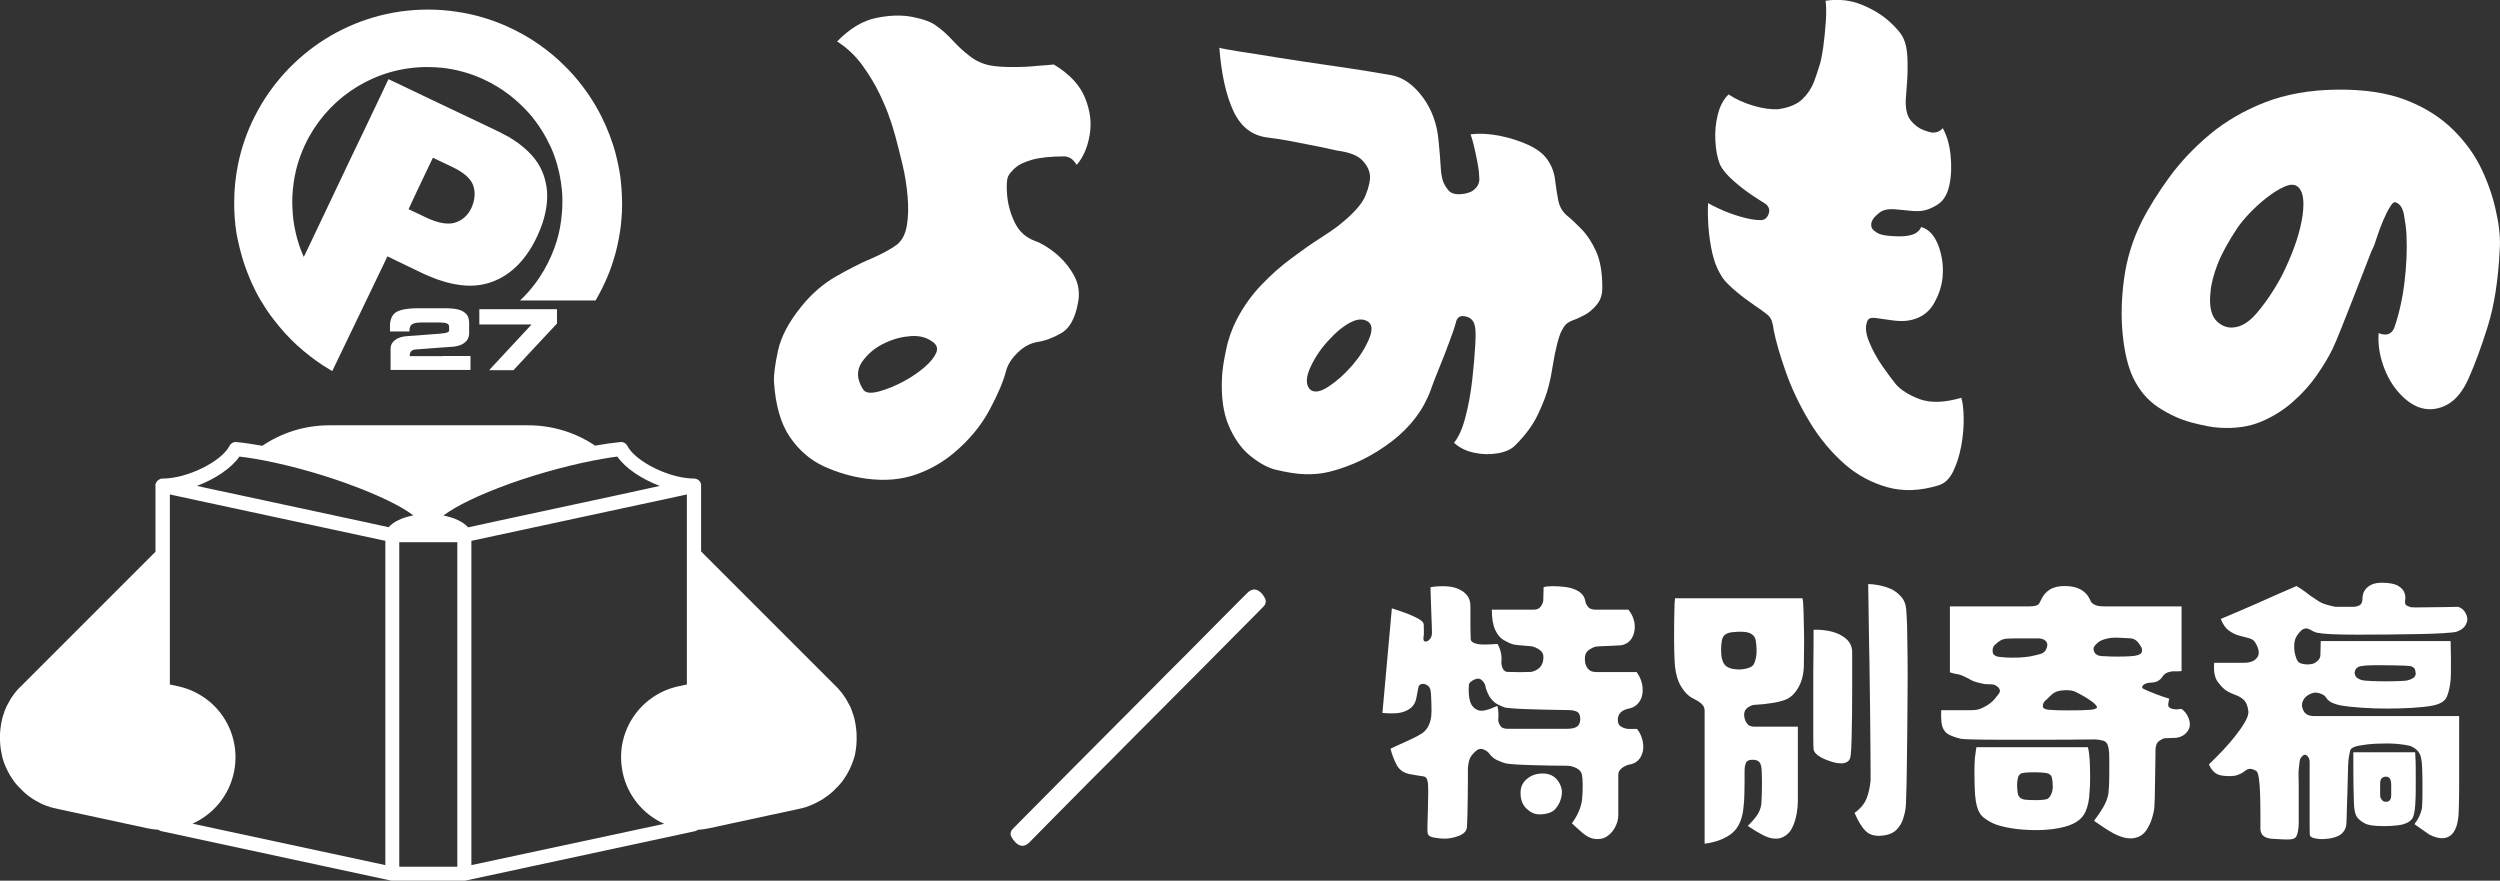 <svg xmlns="http://www.w3.org/2000/svg" xmlns:xlink="http://www.w3.org/1999/xlink" id="&#x30EC;&#x30A4;&#x30E4;&#x30FC;_1" x="0px" y="0px" viewBox="0 0 1670.6 588.5" style="enable-background:new 0 0 1670.6 588.5;" xml:space="preserve"><rect x="0" y="0" width="1670.6" height="588.5" fill="#333333" stroke="none"/><style type="text/css">	.st0{fill:#FFFFFF;}</style><path class="st0" d="M570.9,480.7c0.2,0.6,0.3,1.2,0.4,1.8C571.2,481.9,571,481.3,570.9,480.7z"></path><path class="st0" d="M569.4,476.1c0.2,0.6,0.4,1.1,0.6,1.7C569.8,477.2,569.6,476.6,569.4,476.1z"></path><path class="st0" d="M570.2,478.3c0.2,0.6,0.4,1.2,0.5,1.8C570.6,479.5,570.4,478.9,570.2,478.3z"></path><path class="st0" d="M571.5,483.1c0.1,0.6,0.2,1.1,0.3,1.7C571.7,484.2,571.6,483.7,571.5,483.1z"></path><path class="st0" d="M567.6,471.8c0.2,0.4,0.4,0.9,0.6,1.3C568,472.7,567.8,472.3,567.6,471.8z"></path><path class="st0" d="M568.6,473.9c0.2,0.5,0.4,1,0.6,1.5C569,474.9,568.8,474.4,568.6,473.9z"></path><path class="st0" d="M566.6,469.8c0.2,0.4,0.4,0.7,0.6,1.1C567,470.6,566.8,470.2,566.6,469.8z"></path><path class="st0" d="M571.9,485.6c0.1,0.5,0.1,0.9,0.2,1.4C572,486.5,572,486.1,571.9,485.6z"></path><path class="st0" d="M571.1,504.6c0,0.1-0.1,0.2-0.1,0.3C571.1,504.8,571.1,504.7,571.1,504.6z"></path><path class="st0" d="M570.5,506.8c-1.5,5.1-3.9,10-7,14.3C566.7,516.7,569,511.8,570.5,506.8z"></path><path class="st0" d="M563.4,521.4c-0.3,0.4-0.6,0.9-1,1.3C562.7,522.3,563,521.8,563.4,521.4z"></path><path class="st0" d="M561.8,523.4c-0.3,0.3-0.5,0.6-0.8,0.9C561.3,524,561.6,523.7,561.8,523.4z"></path><path class="st0" d="M565.4,467.8c0.2,0.3,0.4,0.6,0.5,0.9C565.8,468.4,565.6,468.1,565.4,467.8z"></path><path class="st0" d="M560.2,525.3c-0.2,0.2-0.4,0.4-0.6,0.6C559.8,525.8,560,525.5,560.2,525.3z"></path><path class="st0" d="M572.2,488.1c0,0.3,0.1,0.6,0.1,0.9C572.3,488.7,572.3,488.4,572.2,488.1z"></path><path class="st0" d="M572.4,490.6c0,0.1,0,0.3,0,0.4C572.4,490.9,572.4,490.8,572.4,490.6z"></path><path class="st0" d="M551.1,533.3c-0.2,0.2-0.5,0.3-0.7,0.5C550.6,533.7,550.8,533.5,551.1,533.3z"></path><path class="st0" d="M545.1,536.7c-0.4,0.2-0.8,0.4-1.3,0.6C544.3,537.2,544.7,537,545.1,536.7z"></path><path class="st0" d="M547.1,535.7c-0.4,0.2-0.7,0.4-1.1,0.6C546.4,536.1,546.8,535.9,547.1,535.7z"></path><path class="st0" d="M543,537.7c-0.5,0.2-1,0.4-1.5,0.6C542.1,538.1,542.5,537.9,543,537.7z"></path><path class="st0" d="M540.9,538.6c-0.5,0.2-1.1,0.4-1.6,0.6C539.8,539,540.3,538.8,540.9,538.6z"></path><path class="st0" d="M536.3,540c-0.6,0.2-1.2,0.3-1.8,0.4C535.1,540.3,535.7,540.2,536.3,540z"></path><path class="st0" d="M538.6,539.3c-0.6,0.2-1.2,0.4-1.8,0.5C537.5,539.7,538,539.5,538.6,539.3z"></path><path class="st0" d="M549.1,534.6c-0.3,0.2-0.6,0.4-0.9,0.5C548.5,534.9,548.8,534.7,549.1,534.6z"></path><path class="st0" d="M559.8,460.3c0.1,0.2,0.3,0.3,0.4,0.5C560.1,460.6,559.9,460.5,559.8,460.3z"></path><path class="st0" d="M561.4,462.1c0.1,0.2,0.3,0.3,0.4,0.5C561.7,462.5,561.5,462.3,561.4,462.1z"></path><path class="st0" d="M562.8,464c0.2,0.2,0.3,0.4,0.4,0.6C563.1,464.4,563,464.2,562.8,464z"></path><path class="st0" d="M564.2,465.9c0.2,0.2,0.3,0.5,0.5,0.7C564.5,466.4,564.4,466.2,564.2,465.9z"></path><path class="st0" d="M558.3,527.4c0.1-0.1,0.1-0.1,0.2-0.2c-0.2,0.2-0.3,0.3-0.5,0.5C558.1,527.6,558.2,527.5,558.3,527.4z"></path><path class="st0" d="M553,532c-0.2,0.1-0.4,0.3-0.6,0.4C552.6,532.3,552.8,532.1,553,532z"></path><path class="st0" d="M554.8,530.5c-0.2,0.1-0.3,0.3-0.5,0.4C554.5,530.8,554.7,530.6,554.8,530.5z"></path><path class="st0" d="M556.7,528.9c-0.1,0.1-0.3,0.3-0.4,0.4C556.4,529.2,556.5,529.1,556.7,528.9z"></path><path class="st0" d="M556.2,529.3c-0.5,0.4-0.9,0.8-1.4,1.2C555.3,530.1,555.8,529.7,556.2,529.3z"></path><path class="st0" d="M559.6,526c-0.4,0.4-0.8,0.8-1.2,1.2C558.9,526.8,559.2,526.4,559.6,526z"></path><path class="st0" d="M558,527.6c-0.4,0.4-0.9,0.9-1.3,1.3C557.1,528.5,557.6,528.1,558,527.6z"></path><path class="st0" d="M554.3,530.9c-0.5,0.4-0.9,0.7-1.4,1.1C553.4,531.6,553.9,531.3,554.3,530.9z"></path><path class="st0" d="M552.4,532.4c-0.4,0.3-0.9,0.6-1.3,0.9C551.5,533,551.9,532.7,552.4,532.4z"></path><path class="st0" d="M541.6,538.3c-0.2,0.1-0.5,0.2-0.7,0.3C541.1,538.5,541.3,538.4,541.6,538.3z"></path><path class="st0" d="M543.8,537.3c-0.3,0.1-0.5,0.2-0.8,0.4C543.3,537.6,543.6,537.5,543.8,537.3z"></path><path class="st0" d="M539.2,539.1c-0.2,0.1-0.4,0.1-0.6,0.2C538.8,539.3,539,539.2,539.2,539.1z"></path><path class="st0" d="M548.2,535.1c-0.4,0.2-0.7,0.4-1.1,0.6C547.5,535.5,547.9,535.3,548.2,535.1z"></path><path class="st0" d="M550.3,533.8c-0.4,0.3-0.8,0.5-1.2,0.8C549.5,534.3,549.9,534.1,550.3,533.8z"></path><path class="st0" d="M536.9,539.9c-0.2,0.1-0.4,0.1-0.6,0.2C536.5,540,536.7,539.9,536.9,539.9z"></path><path class="st0" d="M546.1,536.3c-0.3,0.2-0.6,0.3-1,0.5C545.4,536.6,545.8,536.4,546.1,536.3z"></path><path class="st0" d="M566,468.8c0.2,0.3,0.4,0.7,0.6,1.1C566.4,469.5,566.2,469.1,566,468.8z"></path><path class="st0" d="M572.3,489c0,0.5,0.1,1,0.1,1.6C572.4,490.1,572.4,489.6,572.3,489z"></path><path class="st0" d="M572.1,487c0,0.4,0.1,0.8,0.1,1.2C572.2,487.7,572.1,487.4,572.1,487z"></path><path class="st0" d="M570,477.8c0.1,0.2,0.1,0.4,0.2,0.6C570.1,478.1,570.1,478,570,477.8z"></path><path class="st0" d="M571,504.9c-0.2,0.6-0.3,1.3-0.5,1.9C570.7,506.2,570.9,505.5,571,504.9z"></path><path class="st0" d="M571.8,484.8c0,0.3,0.1,0.5,0.1,0.8C571.9,485.3,571.8,485.1,571.8,484.8z"></path><path class="st0" d="M571.4,482.8c0-0.1-0.1-0.2-0.1-0.3c0,0.2,0.1,0.4,0.1,0.6C571.4,483,571.4,482.9,571.4,482.8z"></path><path class="st0" d="M571.1,504.6c1.1-4.4,1.5-8.9,1.3-13.6C572.6,495.6,572.2,500.2,571.1,504.6z"></path><path class="st0" d="M563.6,521.1c-0.1,0.1-0.1,0.2-0.2,0.3C563.4,521.3,563.5,521.2,563.6,521.1z"></path><path class="st0" d="M561.1,524.3c-0.3,0.3-0.6,0.7-0.9,1C560.5,525,560.8,524.7,561.1,524.3z"></path><path class="st0" d="M562.4,522.7c-0.2,0.2-0.3,0.5-0.5,0.7C562,523.2,562.2,522.9,562.4,522.7z"></path><path class="st0" d="M570.7,480.1c0,0.2,0.1,0.4,0.1,0.5C570.8,480.5,570.8,480.3,570.7,480.1z"></path><path class="st0" d="M564.7,466.7c0.3,0.4,0.5,0.8,0.7,1.2C565.2,467.4,564.9,467,564.7,466.7z"></path><path class="st0" d="M567.2,470.9c0.2,0.3,0.3,0.6,0.5,0.9C567.5,471.5,567.3,471.2,567.2,470.9z"></path><path class="st0" d="M561.8,462.6c0.4,0.4,0.7,0.9,1.1,1.4C562.5,463.5,562.1,463.1,561.8,462.6z"></path><path class="st0" d="M563.3,464.6c0.3,0.4,0.6,0.9,0.9,1.3C563.9,465.5,563.6,465,563.3,464.6z"></path><path class="st0" d="M558.5,459c0.4,0.4,0.8,0.9,1.3,1.3C559.4,459.9,559,459.4,558.5,459z"></path><path class="st0" d="M568.2,473.2c0.1,0.3,0.2,0.5,0.3,0.8C568.5,473.7,568.3,473.4,568.2,473.2z"></path><path class="st0" d="M560.2,460.8c0.4,0.5,0.8,0.9,1.2,1.4C561,461.7,560.6,461.2,560.2,460.8z"></path><path class="st0" d="M569.2,475.4c0.1,0.2,0.2,0.4,0.2,0.7C569.3,475.9,569.3,475.7,569.2,475.4z"></path><g>	<path class="st0" d="M704.2,43.1c10.5,6.3,17.5,13.8,20.9,22.4c3.5,8.6,4.5,17,3,25c-1.4,8.1-4.3,14.7-8.6,19.7  c-0.2-0.5-1-1.5-2.3-3c-1.3-1.5-3.2-2.4-5.5-2.7c-9.5,0-16.9,0.8-22.2,2.3c-5.3,1.5-9,3.4-11.3,5.5c-2.3,2.2-3.8,4-4.5,5.5  c-1,2.3-1.2,6.5-0.7,12.5c0.5,6.1,2.1,12.1,5,18.2s7.4,10.2,13.6,12.5c4.3,1.5,8.9,4.3,13.8,8.3c4.9,4,9,8.9,12.2,14.6  c3.2,5.7,4.1,12,2.7,18.8c-1.9,10.1-5.6,16.8-11.1,19.9c-5.5,3.2-10.7,5.1-15.8,5.9c-4.8,0.8-9.2,3.1-13.2,7  c-4.1,3.9-6.7,8-7.9,12.3c-1.7,6.8-5.4,15.6-11.1,26.2c-5.7,10.6-13.6,20.1-23.6,28.5c-7.4,6.3-15.9,11.2-25.6,14.6  c-9.7,3.4-20.6,4.4-32.8,2.8c-9.8-1.3-19.3-4-28.5-8.2c-9.2-4.2-16.8-10.8-22.9-19.7c-6.1-9-9.6-21.3-10.6-37  c-0.2-4.6,0.7-11.4,2.7-20.7c2-9.2,7.1-18.9,15.2-29c6.9-8.6,14.6-15.4,23.1-20.3c8.5-4.9,16.4-9,23.8-12.1  c7.4-3.2,13.1-6.3,17.2-9.3c3.6-2.8,5.8-7.1,6.8-12.9c1-5.8,1.1-12.3,0.5-19.4c-0.6-7.1-1.7-14.2-3.4-21.3  c-1.7-7.1-3.3-13.4-4.8-19c-1.6-5.6-2.8-9.6-3.8-12.1c-1.4-4.3-3.6-9.6-6.6-15.9c-3-6.3-6.8-12.7-11.5-19.2s-10.3-11.8-17-16.1  c8.4-8.6,17.1-13.9,26.1-15.7c9.1-1.9,17.3-2.1,24.7-0.6c7.4,1.5,12.6,3.5,15.8,6.1c3.6,2.5,7.1,5.7,10.6,9.5  c3.5,3.8,7.2,7.3,11.3,10.4c4.1,3.2,8.6,5.3,13.6,6.3c4.3,0.8,9.4,1.1,15.2,1.1c5.8,0,11.3-0.2,16.5-0.8  C698.4,43.7,702,43.3,704.2,43.1z M576.7,260.1c1.4,2.5,5,3,10.6,1.5c5.6-1.5,11.4-3.9,17.4-7.2c5-2.8,9.4-5.8,13.2-9.1  c3.8-3.3,6.4-6.5,7.7-9.5c1.3-3,0.4-5.6-2.7-7.6c-3.8-2.8-8.6-4-14.3-3.6c-5.7,0.4-11.3,1.8-16.8,4.4c-6.7,3-11.9,7.3-15.8,12.9  C572.2,247.5,572.5,253.5,576.7,260.1z"></path>	<path class="st0" d="M930.1,50.3c7.6,1.5,14.5,6.4,20.6,14.6c6.1,8.2,9.6,17.9,10.6,29c0.7,7.3,1.2,13,1.4,17.1  c0.2,4,0.7,7.2,1.4,9.5s2,4.6,3.9,6.8c1.7,1.8,4,2.6,7,2.5c3-0.1,5.3-0.6,7-1.3c1.7-0.5,3.3-1.7,4.8-3.6c1.5-1.9,2.1-4.4,1.6-7.4  c0-2.3-0.4-5.2-1.1-8.9c-0.7-3.7-1.5-7.3-2.3-10.8c-0.8-3.5-1.6-6.2-2.3-8c6-0.8,12.4-0.4,19.3,0.9c6.9,1.4,13.3,3.4,19.2,6.1  c5.8,2.7,10.1,5.9,12.7,9.7c2.9,4,4.6,8.5,5.2,13.3c0.6,4.8,1.3,9.4,2.1,13.7c0.8,4.3,2.7,7.7,5.5,10.2c3.1,2.5,6.5,5.7,10.2,9.5  c3.7,3.8,6.9,8.7,9.7,14.8c2.7,6.1,4.1,13.9,4.1,23.5c0.2,4.8-1,8.8-3.6,12c-2.6,3.2-5.5,5.6-8.6,7.2c-3.1,1.6-5.5,2.7-7.2,3.2  c-2.4,1-4.1,2-5,3c-1,1-1.7,2-2.1,3c-1.2,1.8-2.4,5-3.6,9.7c-1.2,4.7-2.2,9.6-3,14.8c-0.8,5.2-1.7,9.7-2.7,13.5  c-1.4,5.6-3.8,11.9-7.2,19c-3.3,7.1-8.4,13.9-15,20.5c-2.6,2.8-6.6,4.6-11.8,5.5c-5.3,0.9-10.6,0.8-15.9-0.4  c-5.4-1.1-9.8-3.4-13.4-6.6c3.1-3.8,5.7-9.5,7.7-17.3c2-7.7,3.5-15.9,4.5-24.7c1-8.7,1.6-16.4,2-23.1c0.4-6.7,0.3-10.9-0.2-12.7  c-0.7-4-3.1-6.3-7.2-6.8c-3.1-0.5-5,1.1-5.7,4.9c-0.7,2.5-2.1,6.7-4.3,12.5c-2.1,5.8-4.4,11.6-6.8,17.5c-2.4,5.8-4.2,10.5-5.4,14  c-4.8,13.4-13.5,25-26.1,34.7c-12.7,9.7-26.5,16.5-41.5,20.3c-5,1.3-10.4,1.8-16.1,1.7c-5.7-0.1-12.7-1.2-20.8-3.2  c-5.3-1.5-10.7-4.6-16.5-9.3c-5.7-4.7-10.4-11.3-14.1-19.9c-3.7-8.6-5.2-19.5-4.5-32.6c0.2-4.6,1.1-10.6,2.7-18  c1.5-7.5,4-14.4,7.3-20.7c4.5-8.6,10-16.3,16.5-23c6.4-6.7,13.1-12.6,19.9-17.6c6.8-5.1,12.9-9.4,18.4-12.9c5.5-3.5,9.4-6.2,11.8-8  c10.5-8.1,16.9-15.1,19.3-21.1c2.4-5.9,3.3-10.6,2.9-13.9c-0.5-3.5-2.3-6.8-5.4-9.9c-3.1-3-8.5-5.1-16.1-6.1  c-2.1-0.5-6-1.3-11.6-2.5c-5.6-1.1-11.7-2.3-18.3-3.6c-6.6-1.3-12.2-2.1-17-2.7c-10.3-1.3-17.8-7.1-22.7-17.5  c-4.9-10.4-8.1-24.5-9.5-42.5c1.4,0.5,5.8,1.3,13.2,2.5c7.4,1.1,16.2,2.5,26.5,4.2c10.3,1.6,20.6,3.2,31.1,4.7  c10.5,1.5,19.8,2.9,27.9,4.2C921.7,48.9,927.2,49.8,930.1,50.3z M875.3,260.1c2.6,2.5,6.7,2,12.4-1.7c5.6-3.7,10.9-8.4,15.9-14.2  c5-5.8,8.8-11.8,11.3-17.8c2.5-6.1,2.1-10-1.3-11.8c-3.1-1.8-7-1.4-11.6,1.1c-4.7,2.5-9,6.1-13.1,10.6c-5.5,5.6-9.8,11.8-13.1,18.8  C872.6,252.1,872.5,257.1,875.3,260.1z"></path>	<path class="st0" d="M1310.6,265.8c1,3,1.5,7.5,1.6,13.5c0.1,5.9-0.4,12.1-1.6,18.6c-1.2,6.5-3,12.1-5.4,17.1  c-2.4,4.9-5.6,8-9.7,9.3c-12.4,3.8-23.8,4.2-34.2,1.3c-10.4-2.9-19.8-7.9-28.1-15c-9.3-8.1-17.3-17.7-24-28.8  c-6.7-11.1-12-22.3-15.9-33.4c-3.9-11.1-6.6-20.5-8.1-28.1c-0.2-2.3-0.7-4.3-1.3-6.1c-0.6-1.8-2-3.4-4.1-4.9  c-1.2-1-3.8-2.8-7.7-5.5c-3.9-2.7-7.9-5.6-11.8-8.9c-3.9-3.3-6.9-6.2-8.8-8.7c-3.3-4.8-5.7-10.4-7.2-16.7  c-1.4-6.3-2.3-12.5-2.7-18.6c-0.4-6.1-0.4-11.1-0.2-15.2c1.2,0.8,3.8,2.1,7.9,4c4.1,1.9,8.6,3.6,13.8,5.1c5.1,1.5,9.6,2.3,13.4,2.3  c2.6,0,4.4-1.4,5.4-4.2c1-3,0-5.4-2.9-7.2c-0.5-0.2-2.9-1.8-7.2-4.6c-4.3-2.8-8.7-6.1-13.2-10.1c-4.5-3.9-7.6-7.6-9.3-11.2  c-1.7-4.3-2.7-9.5-3-15.6c-0.4-6.1,0.2-12,1.6-17.6c1.4-5.7,3.8-10.2,7.2-13.5c5,3.3,10.6,5.8,16.8,7.6c6.2,1.8,11.6,2.5,16.1,2.3  c7.4-1,12.9-3.3,16.5-6.8c3.6-3.5,6.1-7.4,7.7-11.6c1.5-4.2,2.7-7.5,3.4-10.1c1-2.5,1.8-6.7,2.7-12.5c0.8-5.8,1.4-11.8,1.8-17.8  c0.4-6.1,0.3-10.6-0.2-13.7c8.8-1.3,16.9-0.4,24.3,2.7c7.4,3,13.5,6.8,18.4,11.2c4.9,4.4,8.1,8.3,9.5,11.6c1.4,3,2.3,7.2,2.5,12.5  c0.2,5.3,0.2,10.6-0.2,15.9c-0.4,5.3-0.7,9.5-0.9,12.5c-0.2,6.1,0.9,10.6,3.4,13.7c2.5,3,5.3,5.1,8.4,6.3c3.1,1.1,5.1,1.7,6.1,1.7  c2.1,0,3.8-0.4,5-1.3c1.2-0.9,1.8-1.5,1.8-1.7c2.6,4.6,4.4,10.4,5.2,17.6c0.8,7.2,0.6,14-0.7,20.3c-1.3,6.3-4,10.8-8.1,13.3  c-2.4,1.5-4.8,2.7-7.2,3.4c-2.4,0.8-5.4,1-9,0.8c-2.6-0.2-6.4-0.6-11.5-1.1c-5-0.5-8.7,0.3-11.1,2.3c-3.6,2.8-5.4,5.4-5.4,8  c0,1.5,0.6,2.8,1.8,3.8c1.2,1,2.4,1.8,3.6,2.3c2.1,0.8,5.3,1.3,9.5,1.5c4.2,0.3,7.6,0.1,10.2-0.4c2.6-0.5,4.6-1.3,5.9-2.5  c1.3-1.1,2.1-2.2,2.3-3.2c5,1.3,8.8,5.3,11.5,12.1c2.6,6.8,3.6,14,2.9,21.6c-0.7,6.6-2.9,12.7-6.4,18.4c-3.6,5.7-9.1,9.2-16.5,10.4  c-3.3,0.5-7,0.4-11.1-0.2c-4.1-0.6-7.6-1.1-10.6-1.5c-3-0.4-4.8,0.2-5.5,1.7c-1.7,3.5-1.4,8.2,0.9,13.9c2.3,5.7,5.3,11.3,9.1,16.7  c3.8,5.4,6.8,9.4,8.9,12c3.3,3.8,8.6,7.1,15.8,9.9C1290.2,269.4,1299.4,269.1,1310.6,265.8z"></path>	<path class="st0" d="M1670.4,167.1c-1,20-3.6,36.9-7.9,50.7c-4.3,13.8-8.6,25.5-12.9,35.1c-3.8,8.6-8.6,14.4-14.3,17.5  s-11.5,3.8-17.2,2.3c-5.3-1.5-10.2-4.9-14.9-10.1c-4.7-5.2-8.2-11.4-10.7-18.6c-2.5-7.2-3.5-14.4-3-21.4c5,2,8.5,0.9,10.4-3.4  c3.1-8.9,5.4-18.8,6.8-30c1.4-11.1,1.9-22,1.4-32.6c-0.2-3.8-0.8-8-1.6-12.7c-0.8-4.7-2.6-7.5-5.2-8.5c-1.2-0.8-2.6,0.1-4.1,2.7  c-1.6,2.5-3.1,5.6-4.7,9.3c-1.6,3.7-2.9,7.3-4.1,11c-1.2,3.7-2.1,6.3-2.9,7.8s-2.2,5.3-4.5,11.2c-2.3,5.9-4.9,12.7-7.9,20.3  c-3,7.6-5.8,14.7-8.4,21.3c-2.6,6.6-4.7,11.4-6.1,14.4c-2.6,5.3-6.1,11.1-10.4,17.3c-4.3,6.2-9.5,12.1-15.8,17.6  c-6.2,5.6-13.4,10.1-21.5,13.5c-8.1,3.4-17.4,4.7-27.9,4c-4.5-0.2-10.6-1.4-18.3-3.4c-7.6-2-15.1-5.4-22.4-10.2  c-7.3-4.8-12.9-11.5-17-20.1c-3.3-7.1-5.6-16.5-6.8-28.3c-1.2-11.8-0.9-24.3,0.9-37.6c1.8-13.3,5.7-25.9,11.6-37.8  c5-9.9,11.3-19.9,18.8-30.2c7.5-10.2,16.5-19.7,27-28.5c10.5-8.7,22.7-15.8,36.7-21.3c14-5.4,30-8.3,48.2-8.5  c18.1-0.2,33.5,2.1,46.2,7c12.6,4.9,23.1,11.6,31.5,19.9c8.4,8.3,14.8,17.4,19.3,27.1c4.5,9.7,7.7,19.3,9.5,28.7  C1670.3,151.8,1670.9,160.1,1670.4,167.1z M1527.2,179.3c6.2-13.2,10-25,11.5-35.5c1.4-10.5,0.1-17-3.9-19.5  c-2.1-1.3-5-1.1-8.6,0.6c-3.6,1.6-7.4,4-11.5,7.2c-4.1,3.2-7.8,6.6-11.3,10.2c-3.5,3.7-6.1,6.9-8.1,9.7  c-6.2,9.4-10.7,17.5-13.4,24.5c-2.7,7-4.4,13.3-4.8,19.2c-1,9.4,0.7,15.9,4.8,19.5c4.2,3.7,9,4.6,14.5,2.8  c3.8-1.3,7.7-4.2,11.6-8.7c3.9-4.6,7.6-9.6,11.1-15.2C1522.6,188.5,1525.3,183.6,1527.2,179.3z"></path>	<path class="st0" d="M845.2,404.3c0,0.1-1.8,2-5.3,5.5c-3.6,3.6-8.4,8.4-14.5,14.6c-6.1,6.2-13.1,13.2-20.9,21.1  c-7.8,7.9-16.1,16.2-24.8,24.9c-8.7,8.8-17.4,17.5-26.1,26.2c-8.7,8.8-16.9,17.1-24.8,24.9c-7.8,7.9-14.8,14.9-20.9,21.1  s-11,11.1-14.5,14.7c-3.6,3.6-5.4,5.5-5.5,5.6c-2.7,2.6-5.3,3-7.9,1.2c-1.3-0.9-2.5-2.3-3.7-4.1c-1.2-1.8-1.3-3.5-0.3-5.2  c0-0.1,1.8-2,5.3-5.5c3.6-3.6,8.4-8.4,14.5-14.6c6.1-6.2,13.1-13.2,20.9-21.1c7.8-7.9,16.1-16.2,24.8-24.9  c8.7-8.8,17.4-17.5,26.1-26.2c8.7-8.8,16.9-17.1,24.8-24.9c7.8-7.9,14.8-14.9,20.9-21.1c6.1-6.2,11-11.1,14.5-14.6  c3.6-3.6,5.4-5.4,5.5-5.5c2.7-2.7,5.4-3.2,8-1.4c1.3,0.8,2.5,2.2,3.6,4C846.1,400.9,846.1,402.6,845.2,404.3z"></path>	<path class="st0" d="M1093.9,487c1.2,1.6,2.2,3.3,2.9,5.2c0.7,1.8,1.1,3.6,1.2,5.1c0.4,3.4-0.3,6.4-1.9,9c-1.7,2.6-4.1,4.1-7.3,4.6  c-0.4,0-1.2,0.3-2.4,0.8c-1.2,0.6-2.4,1.3-3.4,2.3c-1,1-1.6,2.2-1.6,3.7v27c0,2.9-0.8,5.8-2.4,8.6c-1.6,2.8-3.7,4.9-6.3,6.3  c-2.1,1-4.4,1.3-7.1,1c-2.6-0.3-5.4-1.7-8.2-4.1c-2.1-1.8-4.4-3.9-7-6.3c3.9-5.4,6.2-10.7,6.8-16c0.1-0.7,0.2-2,0.3-3.9  c0.1-1.8,0.1-3.9,0.1-6.2c0-2.3-0.1-4.2-0.4-5.8c-0.2-2.1-1.4-3.7-3.4-4.8c-2-1.1-4.1-1.7-6.3-1.8c-2.9,0-6.5,0-10.8-0.1  c-4.2-0.1-8.5-0.2-12.9-0.3c-4.4-0.1-8.2-0.3-11.5-0.5c-3.3-0.2-5.5-0.5-6.6-0.8c-1.6-0.5-3.4-1.2-5.4-2.1s-3.8-2.5-5.4-4.7  c-0.5-0.7-1.6-1.5-3.3-2.3c-1.7-0.8-3.3-0.6-4.8,0.5c-2.7,2.2-4.4,4.4-5,6.6c-0.6,2.2-0.9,4.5-0.9,6.8c0,1.4,0,3.7,0,7.1  c0,3.4,0,7.1-0.1,11.1c-0.1,4-0.1,7.8-0.2,11.4c-0.1,3.6-0.2,6.3-0.3,8.1c-0.1,2.7-2,4.7-5.5,6.1c-3.6,1.3-7.1,2-10.7,1.8  c-2-0.1-4.1-0.4-6.3-0.8c-2.3-0.4-3.5-1.4-3.8-3c-0.1-0.6-0.2-2.5-0.1-5.5c0.1-3.1,0.2-6.6,0.3-10.6c0.1-4,0.2-7.7,0.2-11.2  c0-3.5-0.1-5.9-0.4-7.1c-0.4-2.1-1.3-3.2-2.8-3.4c-1.5-0.2-4.4-0.6-8.6-1.4c-4.3-0.7-7.4-2.8-9.2-6.1c-1.8-3.3-3.2-7-4.2-11  c1.2-0.6,3.1-1.5,5.6-2.6c2.5-1.1,5.2-2.3,8.1-3.7c2.9-1.3,5.4-2.7,7.4-4c3.1-2.1,5-5.4,5.9-9.9c0.2-1,0.4-2.8,0.4-5.4  c0-2.6-0.1-5.2-0.2-7.8c-0.1-2.6-0.2-4.2-0.4-5c-0.1-1.7-0.8-3-2.1-3.9c-1.3-0.9-2.6-1.2-3.9-0.9c-1.3,0.2-2.1,1.2-2.3,2.9  l-1.3,6.8c-0.7,3.2-2.3,5.5-4.6,7c-2.3,1.5-4.9,2.4-7.7,2.7c-2.8,0.3-6.3,0.3-10.3-0.1l6.3-69.9c4.3,1.4,7.8,2.6,10.7,3.7  c2.8,1.1,5.3,2.3,7.4,3.5c2.1,1.2,3.2,2.5,3.2,3.7c0,1,0,2.2,0.1,3.8c0.1,1.5,0,3.2-0.3,5.1c-0.1,1.5,0.3,2.3,1.2,2.4  c0.9,0.1,1.9-0.3,2.9-1.4c1-1,1.6-2.5,1.6-4.5c0-0.6,0-2.1-0.1-4.3c-0.1-2.3-0.2-4.9-0.3-7.8c-0.1-2.9-0.2-5.8-0.3-8.6  c-0.1-2.8-0.2-6.1-0.3-9.7c3.4-0.6,7-0.8,10.8-0.6c3.7,0.2,7,1.1,9.7,2.7c1.8,1,3.3,2.4,4.5,4.1c1.2,1.8,1.7,4,1.7,6.7  c0,0.6,0,2,0,4.1c0,2.1,0,4.5,0,7c0,2.5,0,4.8,0.1,6.8c0.1,2,0.1,3.3,0.1,4c0.1,1.2,1.1,2.1,2.9,2.7c1.8,0.6,3.8,0.8,6.2,0.8  c2.3,0,5.3-0.1,8.8-0.4c1,1.6,1.7,3.5,2.2,5.6c0.5,2.1,0.6,4.3,0.4,6.3c-0.1,1.4,0.2,2.8,0.8,4.3c0.7,1.5,1.7,2.4,3.2,2.5  c1.2,0,2.9,0,5.1,0.1c2.1,0.1,4.3,0.1,6.3,0c2.1-0.1,3.6-0.1,4.4-0.1c2.3-0.4,4.3-1.4,5.9-3c1.6-1.7,2.4-4,2.4-6.9  c0-1.7-0.6-3.1-1.7-4.1c-1.1-1-2.4-1.8-3.8-2.4c-1.4-0.6-2.5-0.8-3.4-0.8c-2.7-0.2-5-0.5-7-0.6c-2-0.2-3.4-0.4-4.4-0.6  c-2-0.6-4-1.6-6.3-2.9c-2.2-1.3-4.1-3.5-5.6-6.7c-1.5-3.2-2.3-7.7-2.3-13.6h28.1c2.1,0,3.6-0.7,4.7-2.2c1-1.5,1.6-2.9,1.6-4.2  c0-1.3,0.1-4.2,0.2-8.6c1.5-0.5,3.6-0.7,6.3-0.7c2.7,0,5.6,0.2,8.6,0.6c3.1,0.4,5.7,1.3,7.9,2.5c2.8,1.6,4.5,3.8,5,6.6  c0.2,1.5,0.9,2.9,1.9,4.1c1,1.3,2.7,1.9,5.1,1.9h21.9c1.3,1.7,2.4,3.5,3,5.2c0.7,1.8,1.1,3.5,1.2,5.2c0.2,3.4-0.5,6.4-2.1,8.9  c-1.7,2.5-4,4-7.1,4.5c-1.2,0.1-3.6,0.2-7,0.4c-3.4,0.1-6.4,0.2-9,0.4c-1.2,0-2.9,0.7-5,2c-2.1,1.4-3.1,3.3-3.1,5.9  c-0.1,2.6,0.4,4.8,1.7,6.5c1.2,1.8,3.2,2.7,5.9,2.7h27c2.5,3.6,3.8,7.2,4,11c0.2,3.4-0.5,6.4-2.2,8.8c-1.7,2.5-4,4-7,4.6  c-4.5,0.9-7,3.1-7.4,6.8c-0.1,2.6,0.6,4.4,2.3,5.3c1.7,1,3.3,1.5,5.1,1.5H1093.9z M1047.4,487c2.9,0,5.1-0.5,6.5-1.5  c1.4-1,2.1-2.8,2.1-5.3c-0.1-2.5-0.9-4-2.4-4.7c-1.5-0.7-3.4-1-5.9-1c-1,0-2.9,0-5.8-0.1c-2.9-0.1-6.2-0.1-9.9-0.2  c-3.7-0.1-7.4-0.2-11.1-0.3c-3.7-0.1-6.9-0.3-9.7-0.5c-2.8-0.2-4.7-0.4-5.5-0.6c-1.4-0.5-2.9-1.1-4.5-1.9c-1.7-0.8-3.2-2-4.5-3.6  c-0.9-1-1.7-2.2-2.4-3.8c-0.7-1.5-1.4-3.3-1.8-5.4c-0.1-0.9-0.8-2-2-3.3c-1.2-1.3-2.8-1.7-4.8-0.9c-1.1,0.5-2,1-2.8,1.6  c-0.7,0.6-1.2,1.2-1.3,1.9c-0.4,4.7-0.1,8.5,0.8,11.4c0.9,2.9,2.8,4.9,5.6,5.9c1.5,0.4,3.2,0.3,5.1-0.2c2-0.5,4.5-1.4,7.5-2.8  c0.7,2.8,0.9,5.8,0.6,9c-0.1,1,0.2,2.3,1.1,3.9c0.9,1.6,2.5,2.4,4.8,2.4H1047.4z M1031.8,516.9c4,0.2,7.1,1.9,9.3,4.9  c2.1,3,3,6.2,2.5,9.5c-0.5,3.4-1.8,6.4-4,9c-2.1,2.6-5.9,3.9-11.3,3.9c-3.1-0.1-5.9-1.5-8.6-4.2c-2.6-2.7-3.8-6.4-3.6-11  c0.2-3.8,1.9-6.8,4.9-9C1024,517.7,1027.6,516.7,1031.8,516.9z"></path>	<path class="st0" d="M1119.3,399.8h85.2c0.4,1.7,0.6,4.6,0.7,8.6c0.1,4,0.2,8.5,0.3,13.4c0.1,4.9,0.1,9.5,0,13.9  c-0.1,4.4-0.1,7.6-0.1,9.8c-0.2,5.5-1.5,10.3-3.9,14.3c-2.3,4-5.3,6.7-8.8,7.9c-2.3,0.9-5.2,1.6-8.7,2.1c-3.5,0.6-7.3,1-11.5,1.2  c-1.2,0-2.7,0.6-4.4,1.7c-1.7,1.1-2.6,2.7-2.6,4.8c0,2,0.5,3.8,1.6,5.5c1,1.7,2.7,2.6,5.1,2.6h29.2v50.2c0,2.1-0.3,4.8-0.8,8  c-0.6,3.2-1.5,6.3-2.9,9.2c-1.4,2.9-3.4,5-6.1,6.3c-1.6,0.9-3.5,1.2-5.8,1.1c-2.3-0.1-4.9-0.9-7.8-2.4c-3.1-1.6-6.4-3.6-10.1-6.1  c2.7-2.6,4.8-5,6.3-7.2s2.4-4.7,2.8-7.4c0.1-1.5,0.2-3.7,0.3-6.6c0.1-2.9,0.1-5.9,0.1-9c0-3.1-0.1-5.4-0.2-7  c-0.1-2.5-0.6-4.2-1.4-5.3c-0.8-1.1-2.4-1.7-4.7-1.7c-2.3,0-3.8,0.7-4.4,2.1c-0.6,1.4-0.9,3.2-0.9,5.2c0,5.3,0,10-0.1,14.1  c-0.1,4.1-0.2,7.1-0.5,9.1c-0.6,8.6-3.2,14.7-7.7,18.5c-4.5,3.7-10.7,6.1-18.4,7.1v-89c0-1.8-0.8-3.4-2.3-4.7  c-1.5-1.3-3.5-2.5-5.8-3.6c-2.7-1.3-5.2-3.8-7.4-7.4c-2.3-3.6-3.7-8.2-4.3-13.8c-0.2-2.5-0.4-5.8-0.5-10.1  c-0.1-4.3-0.1-8.8-0.1-13.6s0.1-9.2,0.2-13.2C1118.9,404.6,1119.1,401.6,1119.3,399.8z M1171.9,443.9c0.6-1,1.1-2.5,1.5-4.4  c0.4-2,0.5-3.8,0.4-5.5c0-1.7-0.2-3.6-0.5-5.8c-0.3-2.1-1.3-3.6-2.9-4.5c-1.2-0.9-3-1.3-5.3-1.5c-2.3-0.1-4.6-0.1-6.9,0.2  c-2.3,0.2-4,0.7-5.1,1.5c-1.2,0.7-2,2-2.4,3.8c-0.4,1.8-0.6,3.9-0.6,6.3c0,2.7,0.2,4.8,0.6,6.3c0.4,1.5,0.9,2.7,1.6,3.6  c1.1,1.6,3,2.6,5.8,3.1c2.8,0.5,5.5,0.5,8.3-0.1S1171.1,445.4,1171.9,443.9z M1224.2,422.1c3.9,1,7.1,2.7,9.7,5  c2.5,2.3,3.8,5.2,3.8,8.7c0,2.1,0,5.4,0,10c0,4.6,0,9.7,0,15.4c0,5.7,0,11.4-0.1,17.2c-0.1,5.8-0.2,11-0.3,15.6  c-0.1,4.7-0.3,8.2-0.6,10.7c-0.2,2.2-1,3.7-2.3,4.4c-1.3,0.7-2.7,1.1-4.3,1c-1.6-0.1-2.9-0.2-4-0.5c-3.6-0.9-6.7-2.1-9.6-3.7  c-2.8-1.6-4.4-3.4-4.6-5.3c-0.1-1.2-0.2-4-0.2-8.4c0-4.4,0-9.6,0-15.6s0-12.3,0-18.8s0-12.5,0.1-18.1c0.1-5.6,0.1-12,0.1-18.9  C1216.1,420.7,1220.2,421.1,1224.2,422.1z M1273.8,407.1c0.2,2.1,0.4,5.9,0.6,11.5c0.1,5.6,0.2,12.3,0.3,20  c0.1,7.8,0.1,16.1,0,24.9c-0.1,8.8-0.1,17.6-0.2,26.2c-0.1,8.6-0.2,16.6-0.3,23.9c-0.1,7.3-0.2,13.3-0.4,18  c-0.1,4.7-0.2,7.5-0.4,8.4c-0.2,2-0.8,4.3-1.6,7c-0.8,2.7-2.3,5.1-4.4,7.4c-2.1,2.2-5.4,3.6-9.7,4c-4.7,0.5-8.3-0.5-10.9-3  c-2.6-2.5-5.1-6.6-7.5-12.2c3.9-2.8,6.6-6,8-9.6c1.4-3.6,2.3-7.6,2.7-12.1c0-0.5,0-2.7,0-6.7c0-4,0-9.1-0.1-15.5  c-0.1-6.3-0.1-13.4-0.2-21.2c-0.1-7.8-0.2-15.8-0.3-23.9c-0.1-8.2-0.2-16-0.4-23.6c-0.1-7.6-0.2-14.4-0.3-20.5  c-0.1-6.1-0.2-12.7-0.3-19.8c1.8,0,4.1,0.2,6.8,0.7c2.7,0.5,5.4,1.3,8,2.4c2.6,1.1,4.9,2.8,6.9,5  C1272.3,400.7,1273.5,403.6,1273.8,407.1z"></path>	<path class="st0" d="M1461.5,477.8c0.8,1.4,1.3,2.7,1.6,4c0.6,2.8,0.1,5.2-1.6,7.3s-3.8,3.3-6.5,3.8c-0.2,0.1-1.1,0.2-2.5,0.2  c-1.4,0-3.3,0.1-5.6,0.2c-1,0-2.3,0.6-4,1.8c-1.7,1.2-2.5,3.2-2.5,6.1c0,1.4,0,3.9-0.1,7.7c-0.1,3.8-0.1,7.9-0.2,12.4  c-0.1,4.5-0.1,8.5-0.2,12c-0.1,3.5-0.2,5.7-0.3,6.7c-0.1,1.4-0.6,3.5-1.4,6.3c-0.8,2.9-2.1,5.6-3.8,8.3c-1.7,2.6-4.1,4.4-7.2,5.2  c-1.8,0.5-4,0.6-6.3,0.2c-2.4-0.4-5.1-1.4-8.2-2.9c-4.2-2.3-8.6-5.2-13.4-8.6c2.6-3.4,4.7-6.5,6.3-9.3c1.6-2.8,2.7-5.7,3.3-8.7  c0.1-0.6,0.2-2.2,0.4-4.9c0.1-2.6,0.2-5.6,0.2-8.9s0-6.5,0-9.6c0-3.1-0.1-5.3-0.4-6.8c-0.5-3.1-1.7-4.9-3.8-5.4s-3.8-0.8-5.4-0.8  c-2.5,0-6.2,0-11.3,0.1c-5.1,0.1-10.9,0.1-17.3,0.1s-13,0-19.7,0c-6.7,0-13,0-18.9,0c-5.9,0-10.9-0.1-14.9-0.2  c-4-0.1-6.5-0.2-7.4-0.4c-3.7-0.9-6.5-1.9-8.6-3.1c-2-1.2-3.3-3.1-4-5.6c-0.6-2.5-0.8-6-0.6-10.4h15.5c2.6,0,4.7,0,6.4-0.1  c1.7-0.1,3.6-0.5,5.5-1.4c2.1-1,4-2.1,5.6-3.4c1.7-1.3,3.3-3.2,5.1-5.6c1.1-1.3,1.4-2.5,0.9-3.5c-0.5-1-1.3-1.8-2.3-2.4  c-1-0.6-2.1-0.9-3-0.9c-3.3,0-5.5-0.2-6.6-0.6c-3.4-0.7-5.9-1.5-7.4-2.4c-0.7-0.5-2.1-1.2-4-2.1c-1.9-0.9-3.3-1.4-4.3-1.6  c-0.9-0.1-1.7-0.3-2.7-0.5c-0.9-0.2-1.9-0.5-2.9-0.8v-44.1h53.3c3.6,0,5.7-0.7,6.4-2c0.7-1.3,1.3-2.5,1.7-3.3  c1.1-2.3,2.9-4.3,5.3-5.9c2.5-1.6,5.8-2.4,10.1-2.4c4.3,0,7.8,0.8,10.5,2.3c2.7,1.5,4.7,3.5,5.9,6c0.2,0.5,0.6,1.2,1,2  c0.4,0.9,1.3,1.6,2.7,2.3c1.3,0.7,3.5,1,6.4,1h51.5v43.2c-0.7,0.1-1.5,0.2-2.3,0.2c-0.8,0-1.6,0-2.5,0c-1.1-0.1-2.5,0.1-4.1,0.6  s-2.9,1.5-3.8,2.9c-1.7,2.6-4.1,3.9-7.2,4c-2.8,0.1-4.8,0.7-5.8,1.8c-1,1.1-0.8,2,0.6,2.6c6,2.7,11.6,4.8,16.9,6.4  c-0.2,0.7-0.5,1.9-0.7,3.6c-0.2,1.7,0.7,2.7,2.8,3.2c1.2,0.4,3.2,0.4,6.1,0C1459.6,475.1,1460.7,476.4,1461.5,477.8z M1320.7,499.3  h74.5c0.6,2.1,1,5,1.2,8.6c0.2,3.7,0.3,7.5,0.3,11.4c0,3.9-0.1,7.3-0.4,10.1c-0.2,5.1-1.1,9.5-2.7,13c-1.5,3.5-4.4,6.2-8.6,8.2  c-3.2,1.5-7.1,2.5-11.7,3.2c-4.6,0.7-9.4,1-14.3,0.9c-4.9-0.1-9.6-0.4-14.1-1.1c-4.5-0.7-8.2-1.6-11.3-2.7  c-2.9-1.1-5.7-2.7-8.3-4.8c-2.6-2.1-4.2-5.8-5-11c-0.4-2.2-0.6-5-0.7-8.4c-0.1-3.4-0.2-6.8-0.2-10.4c0-3.6,0.1-6.9,0.3-9.9  C1320.1,503.4,1320.4,501,1320.7,499.3z M1334.9,438.8c1.3,0.2,3.3,0.4,6,0.6c2.6,0.1,5.4,0.1,8.2,0c2.8-0.1,5.2-0.4,7.2-0.7  c3.1-0.6,5.6-1.2,7.5-1.8c2-0.6,3.2-1.9,3.9-3.9c0.7-2,0.5-3.5-0.7-4.7c-1.2-1.2-2.9-1.7-5-1.7c-5,0-9.4,0-13.2,0  c-3.8,0-6.4,0.1-7.9,0.2c-1.7,0.1-3.2,0.6-4.6,1.5c-1.4,0.9-2.6,1.9-3.7,3.1c-0.9,1.1-1.2,2.5-1,4.2  C1331.7,437.2,1332.8,438.3,1334.9,438.8z M1368.2,533.9c1.3-0.9,2.3-2.3,2.9-4.2c0.6-2,0.8-3.6,0.6-4.8c0-1.3-0.1-2.9-0.4-4.6  c-0.2-1.7-1.2-2.9-2.9-3.5c-0.5-0.2-2-0.4-4.5-0.6c-2.5-0.1-5.1-0.2-7.6-0.1c-2.6,0.1-4.4,0.3-5.3,0.6c-1.2,0.5-2.1,1.4-2.5,2.9  c-0.4,1.4-0.6,3.1-0.6,5.1c0,2.2,0.2,4.1,0.5,5.7c0.3,1.6,1.3,2.8,2.9,3.5c0.9,0.4,2.5,0.6,5,0.7c2.5,0.1,4.9,0.1,7.3,0  C1365.7,534.5,1367.3,534.2,1368.2,533.9z M1387.3,462.5c-1-0.6-2.5-1-4.4-1.2c-2-0.2-4-0.1-6,0.2c-2,0.3-3.8,1-5.2,2.1  c-0.9,0.7-1.7,1.5-2.5,2.3c-0.8,0.8-1.6,1.6-2.5,2.3c-1.1,1.1-1.6,2.3-1.6,3.7c0.1,1.4,1.3,2.1,3.8,2.4c1.2,0.1,3.1,0.2,5.6,0.3  c2.5,0.1,5.2,0.1,8.2,0.1c2.9,0,5.7,0,8.4-0.1c2.6-0.1,4.7-0.2,6.2-0.3c3.1-0.4,4.4-1.1,3.9-2.1c-0.5-1-1.6-2.2-3.3-3.4  c-1.8-1.3-3.6-2.5-5.2-3.4C1391,464.4,1389.3,463.5,1387.3,462.5z M1426.8,438.2c2.8-0.5,4.3-1.4,4.5-2.8c0.2-1.3,0-2.5-0.6-3.3  c-0.9-1.6-1.9-2.9-3.1-4c-1.2-1-2.8-1.6-4.8-1.6c-0.7,0-2-0.1-3.8-0.2c-1.8-0.1-3.7-0.2-5.7-0.2c-2,0-3.7,0.2-5.1,0.6  c-2.7,0.6-4.6,1.4-5.8,2.3c-1.2,0.9-2.1,1.9-2.9,2.9c-0.7,1-0.7,2.2,0,3.8c0.7,1.5,2.2,2.4,4.4,2.7c1.5,0.1,3.6,0.2,6.5,0.3  c2.9,0.1,5.9,0.1,8.9,0C1422.6,438.6,1425,438.5,1426.8,438.2z"></path>	<path class="st0" d="M1545.1,421.5c-0.6-0.5-1.6-0.9-2.9-1.4c-1.4-0.4-2.8-0.1-4.2,1c-1.1,1-2.1,2.2-3.1,3.7  c-1.1,1.7-1.7,3.7-1.8,6.1c-0.1,2.3,0.1,4.5,0.6,6.5c0.5,2,1.1,3.5,1.8,4.5c0.6,0.9,1.8,1.5,3.7,1.8c1.8,0.4,3.7,0.4,5.7,0  c1.2-0.2,2.5-0.9,3.8-2.1c1.3-1.2,1.9-2.5,1.9-4c0-1.6,0.1-4.7,0.2-9.2h86.8c0.1,4.3,0.2,7.9,0.2,10.9c0,3,0,5.9,0,8.7  c0,2.8-0.1,4.9-0.2,6.3c-0.4,4.4-1.2,8.2-2.5,11.2c-1.3,3.1-4.6,5.1-10,6.1c-3.4,0.6-7.8,1.1-13.1,1.4c-5.3,0.3-10.9,0.5-16.8,0.5  c-5.9,0-11.7-0.2-17.4-0.6c-5.6-0.4-10.5-0.9-14.5-1.7c-1.7-0.4-3.4-0.9-5.1-1.7c-1.7-0.8-3.1-2.1-4.3-4c-0.5-0.7-1.6-1.4-3.2-2  c-1.7-0.6-3.2-0.8-4.5-0.6c-2,0.5-3.7,1.3-5.1,2.5c-1.4,1.2-2.3,2.7-2.7,4.5c-0.4,1.6,0,3.4,1.1,5.4s3.3,3.1,6.6,3.2  c0.5,0,2.6,0,6.3,0c3.7,0,8.5,0,14.3,0c5.8,0,12.2,0,19,0c6.9,0,13.7,0,20.4,0c6.7,0,12.9,0,18.6,0c5.6,0,11.8,0,18.6,0  c0,6,0,11.4,0,16.2s0,9.9,0,15.4c0,5.5,0,10.9,0,16c0,5.2-0.1,9.6-0.2,13.2c-0.1,3.7-0.2,6.1-0.4,7.2c-1,8.5-4.3,13-9.9,13.6  c-2.8,0.2-5.9-0.6-9.4-2.4c-1.1-0.7-2.4-1.7-4-2.8c-1.5-1.1-3.5-2.5-6-4.2c2.5-3.1,4.1-6.5,5-10.3c0.1-0.5,0.2-2.3,0.3-5.3  c0.1-3.1,0.1-6.6,0.1-10.5c0-3.9-0.1-7.6-0.2-11c-0.1-3.4-0.4-5.8-0.7-7c-0.5-2.5-1.6-4.4-3.3-5.8c-1.7-1.4-3.3-2.2-4.6-2.5  c-4.7-1-9.6-1.5-14.8-1.5c-5.2,0-9.8,0.2-13.8,0.7c-4,0.5-6.6,1-7.8,1.5c-1.7,0.6-2.7,1.4-3,2.2c-0.3,0.9-0.6,2.5-1,4.8  c-0.2,0.9-0.4,2.9-0.5,6.1c-0.1,3.2-0.2,6.9-0.3,11.2c-0.1,4.3-0.2,8.6-0.4,12.8c-0.1,4.2-0.2,7.9-0.3,10.9  c-0.1,3.1-0.2,4.9-0.5,5.5c-0.4,1.6-1.2,3-2.5,4.3c-1.3,1.3-3.2,2.2-5.6,2.9c-2.2,0.6-4.5,0.9-6.9,1c-2.4,0.1-4.4-0.2-6.2-0.6  c-1.7-0.5-2.6-1.1-2.8-1.8c-0.1-0.2-0.2-2-0.2-5.2c0-3.2,0-7.2,0-11.9c0-4.7,0-9.3,0-14.1c0-4.7,0-8.8,0-12.2c0-3.4,0-5.5,0-6.1  c-0.1-1.6-0.7-2.9-1.7-3.8c-1-0.9-2.1-0.9-3,0.1c-1.1,0.9-1.8,2.1-2,3.7c-0.2,1.6-0.4,3.4-0.6,5.5c-0.1,0.7-0.2,2.4-0.1,5  c0.1,2.6,0.1,5.6,0.1,9.1c0,3.5,0,7,0,10.6c0,3.6,0,6.7,0,9.6s-0.1,4.8-0.4,6.1c-0.1,0.9-0.3,1.7-0.5,2.4c-0.2,0.7-0.5,1.4-0.8,2  c-0.7,1.1-2.1,1.7-4.2,1.8c-1.2,0.1-2.8,0.1-4.8,0c-2-0.1-4.4-0.2-7.2-0.4c-3.1-0.2-5.3-1.2-6.6-2.9c-0.7-1.1-1.1-2.3-1.1-3.7  c0-2.9,0-6.5,0-10.7s-0.1-8.3-0.2-12.4c-0.1-4.1-0.4-7.6-0.8-10.6c-0.4-2.9-1.1-4.7-1.9-5.1c-2-1.1-3.5-1.5-4.6-1.3  c-1.1,0.2-2.2,0.8-3.3,1.7c-1.1,0.9-2.6,1.7-4.5,2.4c-1.9,0.7-4.7,0.9-8.4,0.6c-3.1-0.2-5.4-1-6.9-2.3c-1.5-1.3-2.8-3.1-3.8-5.4  c3.7-3.6,6.9-6.8,9.6-9.7c2.7-2.9,5.4-6,8-9.3c2.6-3.3,4.8-6.4,6.5-9.4c1.7-2.9,2.5-5.4,2.2-7.4c-0.4-3.3-1.4-5.7-2.9-7.2  c-1.6-1.5-3.4-2.6-5.4-3.3c-2-0.7-4-1.6-5.8-2.6c-2-1.2-4-3.2-6.2-6.1c-2.1-2.8-3-7.1-2.5-12.9c3.1,0,5.7,0,7.9,0s4.4,0,6.4,0  c2.1,0,3.6,0,4.6,0c3.6,0.1,6.3-0.5,8.1-1.8c1.8-1.3,2.8-3,2.8-5c0-2-0.8-4.2-2.4-6.8c-0.7-1.3-2.1-2.3-4-2.8c-1.9-0.5-4-1-6.4-1.7  c-2.4-0.6-4.7-1.7-7-3.3c-2.3-1.6-4.1-4.2-5.6-7.9c4.9-2.1,9.3-4,13.2-5.6c3.9-1.7,7.9-3.4,12.2-5.3c4.3-1.9,8.3-3.7,12.1-5.4  c3.8-1.7,8.2-3.6,13.1-5.7c1.8,1,3.9,2.4,6.3,4.2c2.3,1.8,4.7,3.6,7.2,5.1c2.1,1.5,4.4,2.6,7.1,3.3c2.6,0.7,4.5,1.2,5.6,1.3  c0.7,0,2,0,3.8,0c1.8,0,3.5,0,5.1,0c1.6,0,2.5,0,2.6,0c1.6,0,3.1-0.3,4.4-1c1.3-0.7,2-2.2,2-4.5c0-3.2,1.2-5.8,3.5-7.7  c2.3-2,5.5-2.9,9.4-2.9c4.9,0,8.5,0.7,10.8,2c2.3,1.4,3.7,2.9,4.3,4.6c0.6,1.7,0.8,3.1,0.6,4.2c-0.4,2.5-0.1,3.9,0.9,4.4  c1,0.5,1.8,0.9,2.6,1.1c0.4,0.1,1.7,0.2,3.9,0.2s4.9,0,8-0.1c3.1-0.1,6.2-0.1,9.3-0.1c3.1,0,6.6-0.1,10.7-0.2  c2,0.7,3.5,1.9,4.5,3.5c1,1.6,1.6,3.3,1.6,5c-0.1,1.6-0.8,3.2-1.9,4.7c-1.2,1.5-3.1,2.7-5.8,3.6c-1,0.2-3.7,0.5-8.3,0.8  c-4.5,0.3-10.1,0.5-16.6,0.6c-6.5,0.1-13.3,0.2-20.5,0.3c-7.2,0.1-14,0.1-20.6,0.1c-6.6,0-12.1-0.1-16.6-0.3  c-4.5-0.2-7.4-0.5-8.5-0.8C1548.2,423,1546.6,422.3,1545.1,421.5z M1613.9,502.6c0.1,1.1,0.2,3.1,0.3,5.9c0.1,2.8,0.1,5.9,0.1,9.3  c0,3.4,0,6.6,0,9.7c0,3.1-0.1,5.6-0.2,7.4c-0.1,4.5-0.6,8.1-1.4,10.6c-0.8,2.5-3.2,4.3-7.1,5.4c-1.8,0.5-4.4,0.8-7.6,1  c-3.2,0.2-6.4,0.2-9.6,0c-3.1-0.2-5.5-0.6-7.1-1.2c-2.3-1-4.3-2.4-5.8-4.1c-1.5-1.8-2.4-5.1-2.5-9.8c-0.1-2.9-0.2-6.7-0.3-11.2  c-0.1-4.5-0.1-8.9-0.1-13.2c0-4.3,0-7.5,0-9.7H1613.9z M1576.7,445.4c-0.9,0.2-1.6,0.7-2.1,1.3c-0.6,0.6-1,1.7-1.2,3.1  c0,0.1,0,0.2,0.1,0.2c0.1,0,0.1,0.1,0.1,0.2c0.2,1.4,0.8,2.3,1.7,2.9c0.9,0.6,1.8,1,2.7,1.3c1.6,0.4,3.9,0.6,6.9,0.7  c3,0.1,6.2,0.2,9.6,0.2c3.4,0,6.4-0.1,9-0.2c2.6-0.1,4.3-0.2,5.1-0.4c1.6-0.4,2.9-0.9,4-1.6c1-0.7,1.6-1.6,1.7-2.9  c-0.1-1.5-0.4-2.6-0.7-3.3c-0.4-0.7-1.3-1.3-2.8-1.8c-0.5-0.1-1.8-0.2-4-0.3c-2.2-0.1-4.9-0.1-8-0.2c-3.1-0.1-6.3-0.1-9.4-0.1  s-5.9,0.1-8.2,0.2C1578.8,445,1577.4,445.1,1576.7,445.4z M1597.9,531.5v-7.5c-0.1-2-0.5-3.3-1.1-4c-0.6-0.7-1.4-1-2.4-1  c-1,0-1.9,0.3-2.7,0.9c-0.8,0.6-1.2,2-1.2,4v7.5c0,1,0.3,2,1,2.9c0.7,1,1.6,1.5,2.9,1.5c1.3,0,2.3-0.5,2.8-1.4  C1597.7,533.6,1597.9,532.6,1597.9,531.5z"></path></g><g>	<path class="st0" d="M572.4,491c0-0.1,0-0.3,0-0.4c0-0.5-0.1-1-0.1-1.6c0-0.3,0-0.6-0.1-0.9c0-0.4-0.1-0.8-0.1-1.2  c-0.1-0.5-0.1-0.9-0.2-1.4c0-0.3-0.1-0.5-0.1-0.8c-0.1-0.6-0.2-1.1-0.3-1.7c0-0.2-0.1-0.4-0.1-0.6c-0.1-0.6-0.3-1.2-0.4-1.8  c0-0.2-0.1-0.4-0.1-0.5c-0.2-0.6-0.3-1.2-0.5-1.8c-0.1-0.2-0.1-0.4-0.2-0.6c-0.2-0.6-0.4-1.1-0.6-1.7c-0.1-0.2-0.2-0.4-0.2-0.7  c-0.2-0.5-0.4-1-0.6-1.5c-0.1-0.3-0.2-0.5-0.3-0.8c-0.2-0.4-0.4-0.9-0.6-1.3c-0.1-0.3-0.3-0.6-0.5-0.9c-0.2-0.4-0.4-0.7-0.6-1.1  c-0.2-0.4-0.4-0.7-0.6-1.1c-0.2-0.3-0.4-0.6-0.5-0.9c-0.2-0.4-0.5-0.8-0.7-1.2c-0.2-0.3-0.3-0.5-0.5-0.7c-0.3-0.4-0.6-0.9-0.9-1.3  c-0.1-0.2-0.3-0.4-0.4-0.6c-0.3-0.5-0.7-0.9-1.1-1.4c-0.1-0.2-0.3-0.3-0.4-0.5c-0.4-0.5-0.8-0.9-1.2-1.4c-0.1-0.2-0.3-0.3-0.4-0.5  c-0.4-0.4-0.8-0.9-1.3-1.3c-0.1-0.1-0.2-0.2-0.3-0.3l-90-90v-44.2c0,0,0,0,0-0.1c0-0.1,0-0.2,0-0.2c0-0.1,0-0.2,0-0.3  c0-0.1,0-0.2,0-0.2c0-0.1,0-0.2-0.1-0.3c0-0.1,0-0.2-0.1-0.2c0-0.1-0.1-0.2-0.1-0.3c0-0.1-0.1-0.1-0.1-0.2  c-0.1-0.1-0.1-0.2-0.2-0.4c0,0,0-0.1-0.1-0.1c0,0,0,0,0,0c-0.1-0.2-0.2-0.3-0.3-0.5c0,0-0.1-0.1-0.1-0.1c-0.1-0.1-0.2-0.2-0.3-0.3  c0,0-0.1-0.1-0.2-0.1c-0.1-0.1-0.1-0.1-0.2-0.2c0,0-0.1,0-0.1-0.1c-0.1,0-0.1-0.1-0.2-0.1c-0.1-0.1-0.2-0.1-0.3-0.2  c-0.1,0-0.1-0.1-0.2-0.1c-0.1-0.1-0.2-0.1-0.3-0.1c-0.1,0-0.1-0.1-0.2-0.1c-0.1,0-0.2-0.1-0.3-0.1c-0.1,0-0.2,0-0.2-0.1  c-0.1,0-0.2-0.1-0.4-0.1c-0.1,0-0.1,0-0.2,0c-0.2,0-0.4,0-0.5,0c0,0,0,0,0,0c-16.2,0-39.1-11.2-44.6-21.9c-0.9-1.7-2.7-2.7-4.6-2.5  c-5.1,0.5-10.8,1.3-16.9,2.4c-12.8-8.6-28.2-13.6-44.8-13.6H220.2c-16.6,0-32.1,5-44.9,13.7c-6.2-1.1-12-2-17.3-2.5  c-1.9-0.2-3.7,0.8-4.6,2.5c-5.4,10.6-28.4,21.9-44.6,21.9c0,0,0,0,0,0c-0.2,0-0.4,0-0.6,0c0,0-0.1,0-0.1,0c-0.2,0-0.3,0.1-0.5,0.1  c-0.1,0-0.1,0-0.2,0.1c-0.1,0-0.2,0.1-0.4,0.1c-0.1,0-0.1,0.1-0.2,0.1c-0.1,0-0.2,0.1-0.3,0.2c-0.1,0-0.1,0.1-0.2,0.1  c-0.1,0.1-0.2,0.1-0.3,0.2c-0.1,0-0.1,0.1-0.2,0.1c0,0-0.1,0-0.1,0.1c-0.1,0.1-0.1,0.1-0.2,0.2c-0.1,0-0.1,0.1-0.2,0.1  c-0.1,0.1-0.2,0.2-0.3,0.3c0,0-0.1,0.1-0.1,0.1c-0.1,0.1-0.2,0.3-0.3,0.5c0,0,0,0,0,0c0,0,0,0.1-0.1,0.1c-0.1,0.1-0.1,0.3-0.2,0.4  c0,0.1-0.1,0.1-0.1,0.2c0,0.1-0.1,0.2-0.1,0.3c0,0.1,0,0.1-0.1,0.2c0,0.1-0.1,0.2-0.1,0.3c0,0.1,0,0.1,0,0.2c0,0.1,0,0.2,0,0.4  c0,0.1,0,0.1,0,0.2c0,0,0,0.1,0,0.1v44.2l-90,90c-0.1,0.1-0.2,0.2-0.3,0.3c-0.4,0.4-0.9,0.9-1.3,1.3c-0.1,0.1-0.3,0.3-0.4,0.4  c-0.4,0.5-0.8,0.9-1.2,1.4c-0.1,0.2-0.3,0.3-0.4,0.5c-0.4,0.5-0.7,0.9-1.1,1.4c-0.1,0.2-0.3,0.4-0.4,0.6c-0.3,0.4-0.6,0.9-0.9,1.3  c-0.2,0.2-0.3,0.5-0.5,0.7c-0.3,0.4-0.5,0.8-0.7,1.2c-0.2,0.3-0.4,0.6-0.5,0.9c-0.2,0.4-0.4,0.7-0.6,1.1c-0.2,0.4-0.4,0.7-0.6,1.1  c-0.2,0.3-0.3,0.6-0.5,0.9c-0.2,0.4-0.4,0.9-0.6,1.3c-0.1,0.3-0.2,0.5-0.3,0.8c-0.2,0.5-0.4,1-0.6,1.5c-0.1,0.2-0.2,0.4-0.2,0.7  c-0.2,0.6-0.4,1.1-0.6,1.7c-0.1,0.2-0.1,0.4-0.2,0.6c-0.2,0.6-0.4,1.2-0.5,1.8c0,0.2-0.1,0.4-0.1,0.5c-0.2,0.6-0.3,1.2-0.4,1.8  c0,0.1-0.1,0.2-0.1,0.3c0,0.1,0,0.2,0,0.3c-0.1,0.6-0.2,1.1-0.3,1.7c0,0.3-0.1,0.5-0.1,0.8c-0.1,0.5-0.1,0.9-0.2,1.4  c0,0.4-0.1,0.8-0.1,1.2c0,0.3-0.1,0.6-0.1,0.9c0,0.5-0.1,1.1-0.1,1.6c0,0.1,0,0.3,0,0.4c-0.2,4.6,0.3,9.2,1.3,13.6  c0,0.1,0,0.1,0,0.2c0.2,0.7,0.3,1.4,0.5,2c0.2,0.7,0.4,1.4,0.7,2.1c0,0,0,0.1,0,0.1c1.5,4.3,3.6,8.4,6.3,12.2  c0.1,0.1,0.1,0.2,0.2,0.3c0.3,0.4,0.6,0.9,1,1.3c0.2,0.2,0.4,0.5,0.5,0.7c0.3,0.3,0.5,0.6,0.8,0.9c0.3,0.3,0.6,0.7,0.9,1  c0.2,0.2,0.4,0.4,0.6,0.6c0.4,0.4,0.8,0.8,1.2,1.2c0.1,0.1,0.1,0.1,0.2,0.2c0.1,0.1,0.2,0.2,0.3,0.3c0.4,0.4,0.9,0.9,1.3,1.3  c0.1,0.1,0.3,0.3,0.4,0.4c0.5,0.4,0.9,0.8,1.4,1.2c0.2,0.1,0.3,0.3,0.5,0.4c0.5,0.4,0.9,0.7,1.4,1.1c0.2,0.1,0.4,0.3,0.6,0.4  c0.4,0.3,0.9,0.6,1.3,0.9c0.2,0.2,0.5,0.3,0.7,0.5c0.4,0.3,0.8,0.5,1.2,0.7c0.3,0.2,0.6,0.4,0.9,0.5c0.4,0.2,0.7,0.4,1.1,0.6  c0.4,0.2,0.7,0.4,1.1,0.6c0.3,0.2,0.6,0.3,0.9,0.5c0.4,0.2,0.9,0.4,1.3,0.6c0.3,0.1,0.5,0.2,0.8,0.3c0.5,0.2,1,0.4,1.5,0.6  c0.2,0.1,0.4,0.2,0.7,0.2c0.6,0.2,1.1,0.4,1.7,0.6c0.2,0.1,0.4,0.1,0.6,0.2c0.6,0.2,1.2,0.4,1.8,0.5c0.2,0,0.4,0.1,0.5,0.1  c0.6,0.2,1.2,0.3,1.8,0.4c0.1,0,0.2,0.1,0.3,0.1l60.3,13c2.4,0.5,4.9,0.8,7.3,1c0.6,0.5,1.2,0.8,1.9,0.9l153.3,33c0,0,0,0,0,0  c0.3,0.1,0.6,0.1,1,0.1h48.1c0.3,0,0.6,0,1-0.1c0,0,0,0,0,0l153.3-33c0.7-0.2,1.4-0.5,1.9-0.9c2.4-0.1,4.9-0.5,7.3-1l60.3-13  c0.1,0,0.2-0.1,0.4-0.1c0.6-0.1,1.2-0.3,1.8-0.4c0.2-0.1,0.4-0.1,0.6-0.2c0.6-0.2,1.2-0.3,1.8-0.5c0.2-0.1,0.4-0.1,0.6-0.2  c0.6-0.2,1.1-0.4,1.6-0.6c0.2-0.1,0.5-0.2,0.7-0.3c0.5-0.2,1-0.4,1.5-0.6c0.3-0.1,0.5-0.2,0.8-0.4c0.4-0.2,0.9-0.4,1.3-0.6  c0.3-0.2,0.6-0.3,1-0.5c0.4-0.2,0.7-0.4,1.1-0.6c0.4-0.2,0.7-0.4,1.1-0.6c0.3-0.2,0.6-0.3,0.9-0.5c0.4-0.2,0.8-0.5,1.2-0.8  c0.2-0.2,0.5-0.3,0.7-0.5c0.4-0.3,0.9-0.6,1.3-0.9c0.2-0.1,0.4-0.3,0.6-0.4c0.5-0.4,0.9-0.7,1.4-1.1c0.2-0.1,0.3-0.3,0.5-0.4  c0.5-0.4,0.9-0.8,1.4-1.2c0.1-0.1,0.3-0.3,0.4-0.4c0.5-0.4,0.9-0.8,1.3-1.3c0.2-0.2,0.3-0.3,0.5-0.5c0.4-0.4,0.8-0.8,1.2-1.2  c0.2-0.2,0.4-0.4,0.6-0.6c0.3-0.3,0.6-0.7,0.9-1c0.3-0.3,0.5-0.6,0.8-0.9c0.2-0.2,0.4-0.5,0.5-0.7c0.3-0.4,0.7-0.9,1-1.3  c0.1-0.1,0.1-0.2,0.2-0.3c3.1-4.3,5.4-9.2,7-14.3c0.2-0.6,0.4-1.3,0.5-1.9c0-0.1,0.1-0.2,0.1-0.3  C572.2,500.2,572.6,495.6,572.4,491z M315,578.1v-33.9v-85.3v-4.6v-4.6v-88.3l17.7-3.8l95.7-20.6l6.6-1.4l19.9-4.3l4.1-0.9v3.1v10  v16v97.9l-5.6,1.2c-7.6,1.6-14.4,5-20.1,9.5c-0.6,0.5-1.1,0.9-1.7,1.4c-12.3,10.8-18.8,27.4-15.9,44.5c0.1,0.8,0.3,1.5,0.4,2.3  c3.4,15.8,14.1,28.1,27.7,34.2L315,578.1z M257.5,578.1l-128.9-27.7c13.7-6.1,24.3-18.4,27.7-34.2c0.2-0.9,0.4-1.8,0.5-2.7  c2.6-16.9-3.8-33.4-16-44c-0.4-0.3-0.8-0.7-1.2-1c-5.8-4.7-12.7-8.2-20.5-9.9l-5.6-1.2v-97.9v-16v-10v-3.1l4.1,0.9l19.9,4.3l7,1.5  l95.3,20.5l17.7,3.8v88.3v4.6v4.6v85.3V578.1z M165.4,305.8c1.4,0.2,2.9,0.4,4.4,0.7c18.1,3,40.9,9,61.5,16.4  c0.4,0.2,0.8,0.3,1.3,0.5c19.6,7.1,35.2,14.6,43.6,21c-7.4,1.4-13.4,4.3-16.5,7.9l-19.3-4.2l-92.1-19.8l-3-0.6l-13.7-3  c12-4.5,23-11.8,28.4-19.6C161.7,305.3,163.5,305.5,165.4,305.8z M412.5,305.1c5.4,7.8,16.4,15.1,28.4,19.6l-13.7,3l-2.6,0.6  l-92.5,19.9l-19.3,4.2c-3.1-3.6-9.1-6.5-16.5-7.9c8.4-6.4,24-13.9,43.6-21c0.4-0.2,0.8-0.3,1.3-0.5c20.6-7.3,43.4-13.3,61.5-16.4  c1.6-0.3,3.3-0.5,4.8-0.8C409.2,305.5,410.9,305.3,412.5,305.1z M266.8,544.2v-85.3v-4.6v-4.6v-87.4h38.8v87.4v4.6v4.6v85.3v35  h-38.8V544.2z"></path>	<path class="st0" d="M299,222.1c-0.9,0.4-2.7,0.7-5.2,0.9l-2.8,0.2l-13,1l-5.8,0.4c-3.4,0.2-6.2,1.1-8.2,2.6c-2,1.5-3,3.4-3,5.6  v9.5v4.9h6.2h9.7h9.6h9.5h9.4h9v-7.3v-2h-7.9h-10.4v0.1h-10.4H275h-1.2v-0.2c0-1.4,0.3-2.4,1-3.1c0.7-0.7,1.7-1.1,3.1-1.2l1.6-0.1  l11.9-0.9l11.2-0.8c0.3,0,0.7-0.1,1-0.1c3-0.4,5.4-1.3,7.1-2.8c1.4-1.1,2.2-2.6,2.6-4.2c0.2-0.7,0.2-1.4,0.2-2.2v-6.3v-0.4  c0-2.9-0.9-5.1-2.7-6.6c-0.3-0.3-0.7-0.5-1.1-0.8c-2-1.3-4.9-2-8.8-2.2c-1-0.1-2.1-0.1-3.3-0.1h-10.9h-7.8c-2.5,0-4.7,0.1-6.6,0.4  c-3.5,0.4-6.2,1.2-7.9,2.4c-2.3,1.6-3.6,4.4-3.8,8.3c0,0.5,0,0.9,0,1.5v2.9h8h5c0,0,0,0,0-0.1c0,0,0,0,0-0.1s0-0.2,0-0.2  c0-0.1,0-0.2,0-0.2c0-2,0.6-3.4,1.8-4.2c1.2-0.8,3.3-1.2,6.4-1.2h6.2h5.8c2.1,0,3.6,0.2,4.7,0.6c0.4,0.2,0.6,0.3,0.9,0.5  c0.4,0.4,0.7,0.9,0.7,1.5v2.1C300.4,221,299.9,221.7,299,222.1z"></path>	<path class="st0" d="M162.4,173.8c1.6,5.2,3.6,10.3,5.8,15.3c1.8,4,3.8,7.9,6,11.6c0.3,0.5,0.6,1,0.9,1.4c2.3,3.9,4.8,7.6,7.6,11.2  c2.5,3.3,5.2,6.5,8,9.6c2.6,2.9,5.4,5.6,8.2,8.2c2.7,2.4,5.5,4.8,8.4,7c2.7,2.1,5.5,4.1,8.4,6c2.1,1.3,4.2,2.6,6.3,3.9l16.9-35.1  l0.3-0.6l12.6-26.2l7.1-14.8l7.2,3.5l10.4,5l5.8,2.8c1.5,0.7,2.9,1.3,4.3,1.9c3.7,1.6,7.4,2.9,10.9,3.9c4.6,1.3,9.1,2.1,13.4,2.4  c6.3,0.4,12.1-0.4,17.5-2.3c7.1-2.5,13.3-6.7,18.7-12.5c3-3.2,5.7-6.9,8.2-11.1c1.2-2.1,2.4-4.3,3.5-6.6c0.6-1.3,1.2-2.6,1.7-3.9  c1.5-3.6,2.7-7.1,3.5-10.5c0.9-3.6,1.4-7.1,1.6-10.6c0.2-3.7-0.1-7.3-0.8-10.7c-0.4-1.7-0.8-3.4-1.3-5c-0.7-2-1.5-3.9-2.5-5.8  c-2-3.8-4.7-7.3-8.1-10.6c-3.7-3.6-8.1-6.9-13.3-9.9c-2-1.1-4.1-2.2-6.3-3.3l-11.5-5.5l-18.1-8.6l-18.1-8.6l-18.4-8.8l-7.6-3.6  l-4.4,9.3l-11,23.1l-11.5,24l-12.4,26.1l-14.5,30.5l-2.8,5.8c-0.3-0.7-0.6-1.4-0.9-2.1c-1.9-4.5-3.4-9.3-4.5-14.1  c-1.3-5.4-2-11.1-2.2-16.9c0-1.1-0.1-2.3-0.1-3.4c0-5.9,0.6-11.6,1.6-17.2c1.8-9.5,5.2-18.5,9.7-26.7c15.4-27.7,45-46.5,79-46.5  c3.4,0,6.7,0.2,9.9,0.5c9.7,1.1,18.9,3.7,27.4,7.6c6.3,2.9,12.3,6.5,17.7,10.7c4.5,3.5,8.7,7.4,12.5,11.6c3.3,3.7,6.3,7.7,8.9,11.9  c2.4,3.7,4.4,7.7,6.3,11.7c1.6,3.7,3,7.5,4.1,11.5c1,3.6,1.8,7.3,2.4,11.1c0.5,3.5,0.9,7.1,1,10.7c0,1.1,0,2.1,0,3.1  c0,2.4-0.1,4.8-0.3,7.1c-0.3,3.4-0.7,6.7-1.3,9.9c-0.6,3.2-1.4,6.5-2.4,9.6c-1,3.2-2.2,6.3-3.5,9.3c-1.4,3.2-3,6.3-4.7,9.3  c-1.9,3.3-4,6.5-6.3,9.5c-2.8,3.7-5.9,7.2-9.3,10.4c-0.2,0.2-0.3,0.3-0.5,0.5h30.9h19.6c0.2-0.4,0.4-0.7,0.6-1.1  c1.3-2.3,2.6-4.7,3.8-7.1c1.2-2.4,2.3-4.9,3.4-7.4c1.1-2.6,2.1-5.2,3-7.8c0.9-2.7,1.7-5.4,2.5-8.2c0.8-2.8,1.4-5.8,2-8.7  c0.6-3,1.1-6.1,1.5-9.2c0.4-3.2,0.6-6.5,0.8-9.7c0.1-1.9,0.1-3.9,0.1-5.8c0-1.4-0.1-2.9-0.1-4.4c-0.1-3.7-0.4-7.3-0.8-10.9  c-0.4-3.9-1.1-7.7-1.9-11.5c-0.9-4.1-1.9-8.2-3.2-12.1c-1.4-4.3-3-8.6-4.8-12.7c-2-4.5-4.2-8.9-6.7-13.2c-2.8-4.8-5.8-9.3-9.1-13.6  c-3.7-4.9-7.8-9.5-12.2-13.8c-5-5-10.5-9.5-16.3-13.6c-6.9-4.9-14.4-9.1-22.3-12.6c-10.2-4.5-21.2-7.8-32.7-9.5  c-6.4-1-13-1.5-19.6-1.5c-50.6,0-94.3,29-115.7,71.2c-5.1,10-8.9,20.8-11.2,32.1c-1.7,8.2-2.6,16.7-2.6,25.4c0,0.3,0,0.6,0,0.9  c0,6.9,0.5,13.7,1.6,20.3C159.2,162,160.6,168,162.4,173.8z M278.8,127.4l8.6-18.1l1.9-3.9l3.3,1.6l9.3,4.4c2,1,3.8,1.9,5.4,2.9  c4.6,2.9,7.5,6,8.8,9.3c0.1,0.3,0.2,0.6,0.3,0.9c1.1,3.7,1,7.3-0.1,11c-0.3,1.1-0.8,2.3-1.3,3.5c-2.4,5-6,8.2-11,9.8  c-3.7,1.1-8.4,0.7-14.1-1.3c-1.9-0.7-4-1.5-6.1-2.6l-6.7-3.2l-4.1-1.9L278.8,127.4z"></path>	<polygon class="st0" points="342.6,230.4 330.9,243 326.8,247.4 334.2,247.4 343.1,247.4 351,238.9 359.1,230.2 366.5,222.3   372.2,216.2 372.2,214.9 372.2,208.4 372.2,206.6 351.4,206.6 331.8,206.6 331.8,206.6 320.3,206.6 320.3,212.3 320.3,216.8   327,216.8 343,216.8 355.2,216.8 352.1,220.2  "></polygon></g></svg>